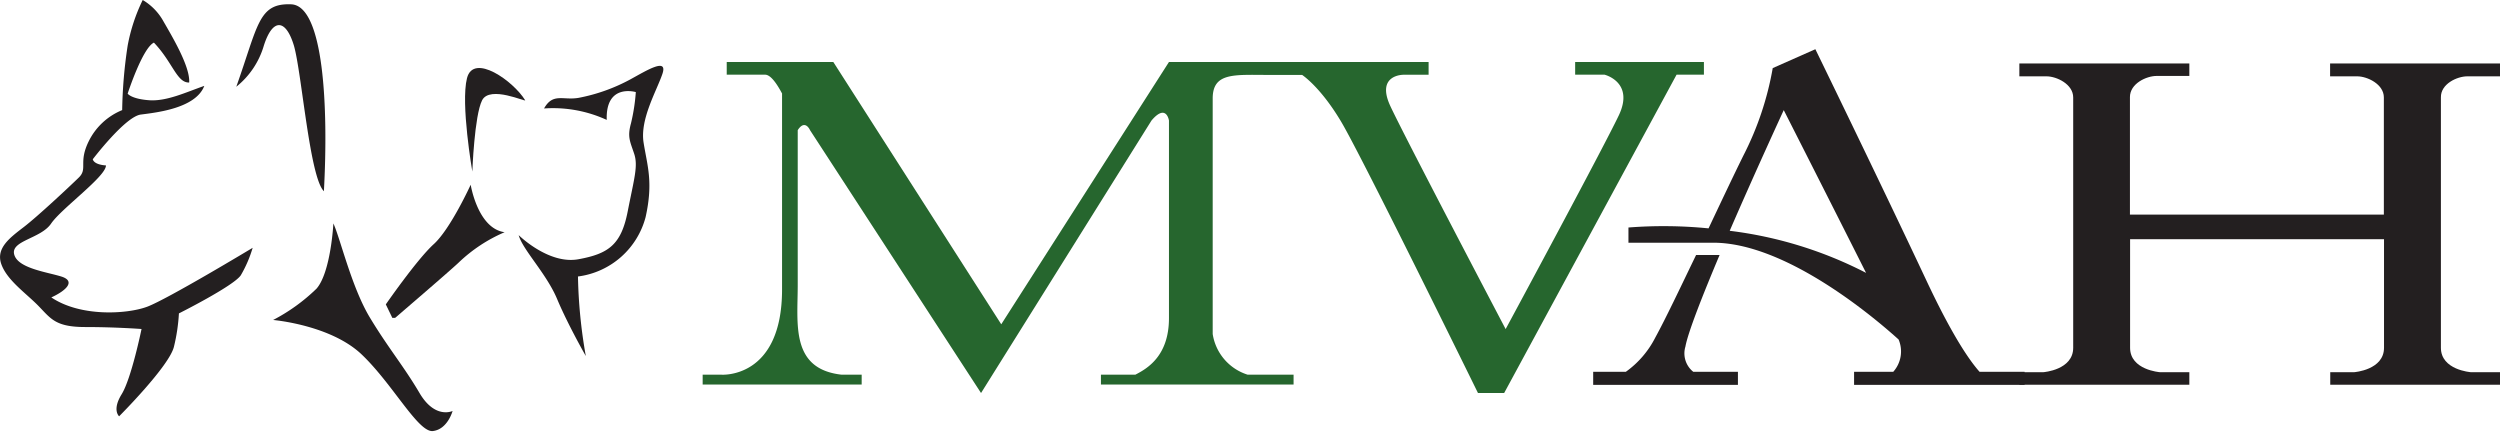 <?xml version="1.0" encoding="utf-8"?>
<svg xmlns="http://www.w3.org/2000/svg" id="Color" viewBox="0 0 319 55.06">
  <defs>
    <style>.cls-1{fill:#231f20;}.cls-2{fill:#26662e;}</style>
  </defs>
  <title>0338-MiamiValleyAnimalHospital-Rectangle-Color</title>
  <path class="cls-1" d="M7.49,73.57c1.94-.89,3.14-2.09,1.26-2.67s-5.55-1.05-6-2.82,3.4-2,4.71-3.93,7-6,7-7.42c-1.62-.11-1.68-.79-1.68-.79s4.14-5.44,6.12-5.7,7-.78,8.11-3.66c-2.3.79-4.79,2-7.06,1.83s-2.72-.84-2.72-.84,1.88-5.81,3.35-6.51c2.4,2.51,2.93,5.15,4.5,5.09.14-2.1-2.34-6.14-3.35-7.92a7.19,7.19,0,0,0-2.58-2.61,22.58,22.58,0,0,0-1.92,5.82,60.28,60.28,0,0,0-.7,8.23,8.21,8.21,0,0,0-4.28,4c-1.33,2.72-.08,3.46-1.26,4.61s-5.23,4.94-7,6.3S.38,67.28,1.11,69.33,4.22,73,5.82,74.63s2.16,2.72,6,2.72S19,77.6,19,77.6s-1.29,6.31-2.54,8.33-.32,2.81-.32,2.81,6.44-6.44,7-8.9a23.17,23.17,0,0,0,.63-4.23s7-3.51,7.9-4.87a15.73,15.73,0,0,0,1.51-3.5s-10.93,6.59-13.49,7.53S11.21,76.08,7.49,73.57Z" transform="translate(-0.94 -35.62)"/>
  <path class="cls-1" d="M38.45,41.46c1,3.5,2,16.78,3.82,18.56.58-10.67,0-23.69-4.18-23.85s-4.19,2.62-7,10.52a10.47,10.47,0,0,0,3.51-5.23C35.73,37.9,37.41,38,38.45,41.46Z" transform="translate(-0.94 -35.62)"/>
  <path class="cls-1" d="M54.46,85.75c-2-3.4-4-5.75-6.33-9.62s-3.77-10.09-4.65-12c0,0-.32,6.23-2.15,8.32a23.39,23.39,0,0,1-5.54,4s7.32.62,11.29,4.39,7.22,10,9.1,9.78,2.51-2.56,2.51-2.56S56.45,89.15,54.46,85.75Z" transform="translate(-0.94 -35.62)"/>
  <path class="cls-1" d="M61,59.19s-2.57,5.64-4.71,7.58-6.12,7.69-6.12,7.69L51,76.18h.36s7-6,8.11-7.06a19.62,19.62,0,0,1,5.86-3.87C61.89,64.78,61,59.19,61,59.19Z" transform="translate(-0.94 -35.62)"/>
  <path class="cls-1" d="M81.39,45.74A22.87,22.87,0,0,1,74.8,48.1c-2,.36-3.29-.68-4.44,1.36a16.41,16.41,0,0,1,8,1.46c-.16-4.71,3.71-3.55,3.71-3.55a24.4,24.4,0,0,1-.62,4c-.48,1.73-.11,2.3.41,3.87s0,3.14-.83,7.38S78.57,68,74.75,68.7s-7.63-3.08-7.63-3.08c.52,1.88,3.55,4.91,4.91,8.16s3.66,7.27,3.66,7.27a64.09,64.09,0,0,1-1-10.15,10.28,10.28,0,0,0,8.63-7.58c1-4.5.21-6.54-.26-9.52s1.67-6.59,2.4-8.74S83.49,44.59,81.39,45.74Z" transform="translate(-0.94 -35.62)"/>
  <path class="cls-1" d="M62.46,48.41c1-1.93,5.66.28,5.49,0-1.51-2.46-6.59-6.07-7.42-2.82s.68,11.92.68,11.92S61.47,50.35,62.46,48.41Z" transform="translate(-0.94 -35.62)"/>
  <path class="cls-2" d="M201.93,43.53v1.62h3.75s3.84.94,1.82,5.19-14.44,27.27-14.44,27.27S180.23,53.2,178.35,49.16s1.67-4,1.67-4h3.21V43.53H150.1L128.7,77,107.27,43.53H93.67v1.62h4.9c.68,0,1.46,1.08,2.16,2.4v25C100.73,84,93,83.43,93,83.43h-2.4v1.26h20.29V83.43h-2.56c-6.54-.73-5.6-6.48-5.6-11.45V52.23c.94-1.47,1.57,0,1.57,0l21.82,33.54L147.87,51c1.89-2.23,2.23,0,2.23,0V76.21c0,4.85-2.79,6.45-4.29,7.22h-4.39v1.26H166V83.43h-5.86a6.47,6.47,0,0,1-4.46-5.19V48.18c0-3.35,2.79-3,7.12-3h4.29s2.33,1.5,5,6,17.44,34.59,17.44,34.59h3.34l22-40.62h3.49V43.53Z" transform="translate(-0.94 -35.62)"/>
  <path class="cls-1" d="M253.53,83.06c-1.31-1.47-3.51-4.67-6.81-11.71-6-12.76-14.14-29.45-14.14-29.45l-5.44,2.41a39.07,39.07,0,0,1-3.76,11.19c-1.23,2.49-2.81,5.83-4.43,9.26a58,58,0,0,0-10.22-.11v1.94h10.83c9.35,0,20.72,9.71,23.64,12.35a3.89,3.89,0,0,1-.68,4.12h-5v1.67h21.76V83.06Zm-25-33.42s6.22,12.25,10.52,20.8a51.54,51.54,0,0,0-17.4-5.37C225,57.35,228.56,49.64,228.56,49.64Z" transform="translate(-0.94 -35.62)"/>
  <path class="cls-1" d="M216,79.84c.32-1.78,2.17-6.49,4.36-11.68h-3c-2,4.14-3.87,8.1-5.22,10.56a12.1,12.1,0,0,1-3.74,4.34h-4.17v1.67H222.7V83.06H217A3,3,0,0,1,216,79.84Z" transform="translate(-0.94 -35.62)"/>
  <path class="cls-1" d="M315.76,45.36h4.18V43.72H298.26v1.64h3.46c1.29,0,3.4,1,3.4,2.69V63h-32.4v-15c0-1.73,2.12-2.69,3.4-2.69h4.18V43.72H258.61v1.64h3.47c1.28,0,3.4,1,3.4,2.69V80c0,2.83-3.79,3.11-3.79,3.11l.23,0h-3.31v1.6H280.3v-1.6h-4l.23,0s-3.79-.28-3.79-3.11V66.14h32.4V80c0,2.83-3.79,3.11-3.79,3.11l.23,0h-3.3v1.6h21.68v-1.6h-4l.24,0s-3.8-.28-3.8-3.11V48.05C312.36,46.32,314.48,45.36,315.76,45.36Z" transform="translate(-0.94 -35.62)"/>
</svg>
